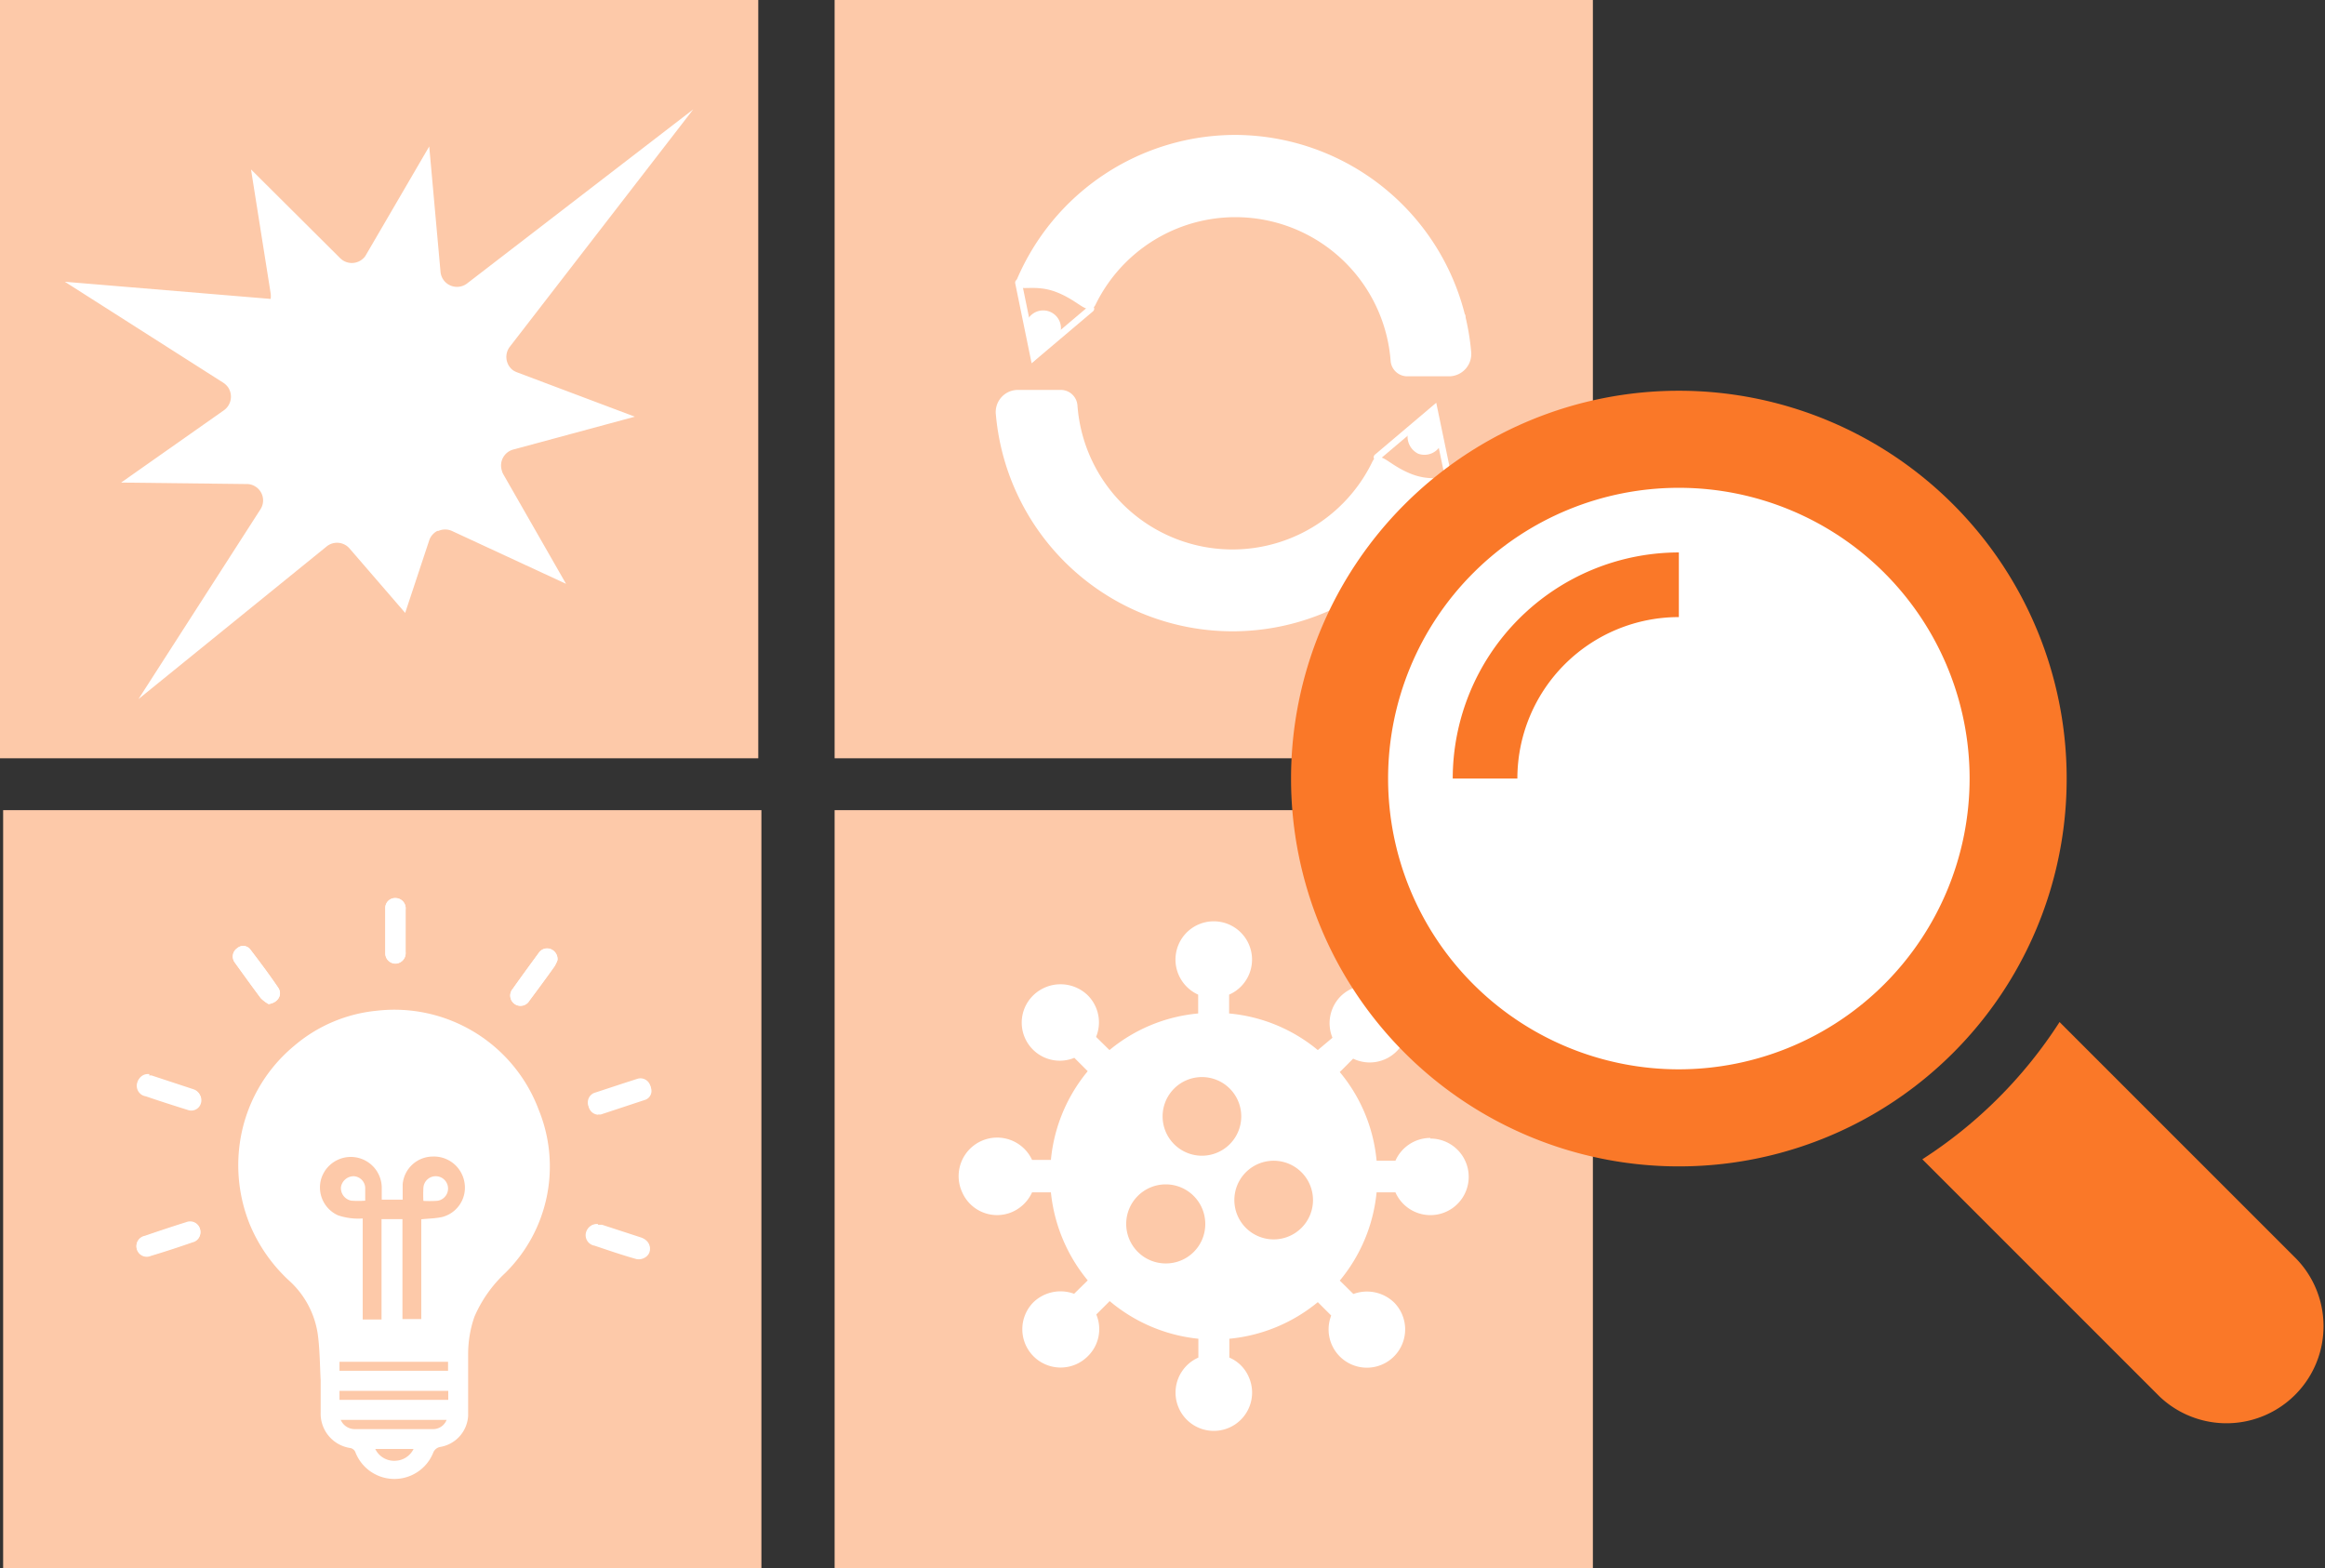 <svg xmlns="http://www.w3.org/2000/svg" xmlns:xlink="http://www.w3.org/1999/xlink" viewBox="0 0 111.15 74.98"><rect x="0" y="0" width="111.15" height="74.98" fill="#333333" stroke="none"/><defs><style>.cls-1,.cls-5,.cls-7,.cls-8{fill:none;}.cls-2{fill:#fdc9a9;}.cls-3{clip-path:url(#clip-path);}.cls-4,.cls-6{fill:#fff;}.cls-4,.cls-5,.cls-7,.cls-8{stroke:#fff;stroke-miterlimit:10;}.cls-4{stroke-width:0.36px;}.cls-5{stroke-linecap:round;stroke-width:0.32px;}.cls-7{stroke-width:0.14px;}.cls-8{stroke-width:0.31px;}.cls-9{fill:#fa7828;}</style><clipPath id="clip-path"><rect class="cls-1" x="47.38" y="6.23" width="23.23" height="24.17"/></clipPath></defs><g id="Layer_2" data-name="Layer 2"><g id="Layer_1-2" data-name="Layer 1"><rect class="cls-2" width="36.25" height="36.25"/><rect class="cls-2" x="39.9" width="36.25" height="36.25"/><rect class="cls-2" x="0.15" y="38.73" width="36.25" height="36.25"/><rect class="cls-2" x="39.9" y="38.73" width="36.25" height="36.25"/><g class="cls-3"><path class="cls-4" d="M59.06,6.63a11.18,11.18,0,0,0-10.29,6.82c-.13.32.71-.07,1.78.34s1.49,1.06,1.66.7a7.62,7.62,0,0,1,14.45,2.74.62.62,0,0,0,.62.58h2a.89.89,0,0,0,.87-1A11.18,11.18,0,0,0,59.06,6.63Z"/><polyline class="cls-5" points="52.15 14.76 49.42 17.07 48.69 13.51"/><path class="cls-6" d="M49.05,15.47l.32,1.84,1.24-1.2a.85.85,0,1,0-1.56-.64"/><path class="cls-7" d="M68.68,15.49a9.88,9.88,0,0,0-18.4-2.35l-.17.37m1.12.2a8.78,8.78,0,0,1,16.32,1.81"/><line class="cls-8" x1="66.25" y1="15.58" x2="70.06" y2="15.19"/><path class="cls-4" d="M58.92,30a11.17,11.17,0,0,0,10.29-6.82c.14-.32-.7.07-1.77-.34s-1.49-1.06-1.66-.71a7.61,7.61,0,0,1-14.45-2.73.62.62,0,0,0-.62-.58H48.66a.88.88,0,0,0-.87,1A11.18,11.18,0,0,0,58.92,30Z"/></g><polyline class="cls-5" points="65.83 21.86 68.56 19.55 69.3 23.11"/><path class="cls-6" d="M68.93,21.15l-.31-1.84L67.37,20.5a.91.91,0,0,0,.43,1.19.88.88,0,0,0,1.13-.54"/><path class="cls-7" d="M49.3,21.13a9.89,9.89,0,0,0,18.41,2.35l.17-.37m-1.12-.2a8.78,8.78,0,0,1-16.29-1.69"/><line class="cls-8" x1="51.73" y1="21.04" x2="47.92" y2="21.43"/><path class="cls-6" d="M12.94,14.29a1.13,1.13,0,0,0,0-.26L12,8.1l4.26,4.24a.79.79,0,0,0,1.12,0,.61.61,0,0,0,.12-.16L20.52,7l.54,6a.79.79,0,0,0,.86.71.77.77,0,0,0,.41-.16L33.14,5.23,24.37,16.58a.8.8,0,0,0,.14,1.11,1,1,0,0,0,.21.11l5.63,2.12-5.81,1.57a.79.79,0,0,0-.55,1,.67.67,0,0,0,.07.18l3,5.24-5.46-2.53a.79.79,0,0,0-.64,0l-.05,0a.79.79,0,0,0-.39.45l-1.15,3.47-2.66-3.08a.79.79,0,0,0-1.09-.1l-9,7.3,5.83-9.07a.78.78,0,0,0-.24-1.09.76.76,0,0,0-.42-.12l-6-.07,4.92-3.46a.8.8,0,0,0,.19-1.1.88.88,0,0,0-.22-.21L3.1,13.47"/><path class="cls-6" d="M28.59,58.55a.48.48,0,0,0-.17,1c.66.22,1.32.45,2,.64a.58.58,0,0,0,.47-.11c.32-.25.19-.69-.24-.84-.62-.21-1.25-.4-1.87-.6a.54.54,0,0,0-.19,0m0-5.36h.13l2.12-.7a.45.45,0,0,0,.27-.6.49.49,0,0,0-.61-.31l-.61.2c-.49.16-1,.31-1.46.48a.49.49,0,0,0,.16.94M12.84,48c.44-.06.68-.45.46-.78-.42-.62-.87-1.22-1.32-1.81a.43.43,0,0,0-.64-.08.48.48,0,0,0-.11.69c.41.57.82,1.14,1.24,1.7a1.72,1.72,0,0,0,.37.28m6.55-3.51v-1a.49.49,0,0,0-.47-.55.47.47,0,0,0-.5.49c0,.71,0,1.42,0,2.14a.49.49,0,0,0,.49.5.5.5,0,0,0,.48-.55c0-.34,0-.68,0-1m7.26,1.39a.51.51,0,0,0-.32-.53.48.48,0,0,0-.58.19c-.41.56-.83,1.13-1.23,1.7a.49.49,0,1,0,.79.57c.41-.55.81-1.09,1.2-1.64a1.83,1.83,0,0,0,.14-.29m-17.07,13a.49.49,0,0,0-.66-.46c-.67.21-1.33.43-2,.66a.49.49,0,1,0,.29.93c.67-.2,1.34-.42,2-.65a.48.48,0,0,0,.37-.48M7.12,51.41a.49.49,0,0,0-.15,1c.67.23,1.33.44,2,.65a.48.48,0,0,0,.63-.3.5.5,0,0,0-.33-.64l-2-.66-.12,0"/><path class="cls-6" d="M7.12,51.41l.12,0,2,.66a.5.5,0,0,1,.33.64A.48.48,0,0,1,9,53c-.67-.21-1.33-.42-2-.65a.49.49,0,0,1,.15-1"/><path class="cls-6" d="M9.58,58.88a.48.48,0,0,1-.37.48c-.66.23-1.33.45-2,.65a.49.49,0,1,1-.29-.93c.67-.23,1.33-.45,2-.66a.49.49,0,0,1,.66.46"/><path class="cls-6" d="M26.65,45.9a1.83,1.83,0,0,1-.14.29c-.39.55-.79,1.09-1.2,1.64a.49.49,0,1,1-.79-.57c.4-.57.82-1.14,1.23-1.7a.48.48,0,0,1,.58-.19.51.51,0,0,1,.32.53"/><path class="cls-6" d="M19.39,44.51c0,.34,0,.67,0,1a.5.5,0,0,1-.48.55.49.49,0,0,1-.49-.5c0-.71,0-1.43,0-2.14a.47.47,0,0,1,.5-.49.49.49,0,0,1,.47.55c0,.34,0,.68,0,1"/><path class="cls-6" d="M12.84,48a1.72,1.72,0,0,1-.37-.28c-.42-.56-.83-1.13-1.24-1.7a.48.48,0,0,1,.11-.69.43.43,0,0,1,.64.08c.45.59.9,1.19,1.32,1.81.22.33,0,.72-.46.78"/><path class="cls-6" d="M28.56,53.19a.49.49,0,0,1-.16-.94l1.46-.48.62-.2a.49.49,0,0,1,.6.31.45.45,0,0,1-.27.6c-.7.25-1.41.47-2.12.7h-.13"/><path class="cls-6" d="M28.59,58.55l.19,0,1.87.61c.43.15.56.59.24.84a.58.58,0,0,1-.47.11c-.68-.2-1.34-.42-2-.64a.5.5,0,0,1-.37-.58.49.49,0,0,1,.54-.37"/><path class="cls-6" d="M16.91,56.23a.62.62,0,0,0-.61.52.61.61,0,0,0,.5.65,4.84,4.84,0,0,0,.66,0c0-.2,0-.39,0-.57A.58.58,0,0,0,16.91,56.23Z"/><path class="cls-6" d="M20.84,56.23a.59.59,0,0,0-.6.58,6,6,0,0,0,0,.6,5.8,5.8,0,0,0,.59,0,.59.59,0,0,0,0-1.18Z"/><path class="cls-6" d="M25.76,53.07A7.37,7.37,0,0,0,18,48.32,7.13,7.13,0,0,0,14.06,50a7.38,7.38,0,0,0-2.6,4.68,7.55,7.55,0,0,0,.48,3.85,7.66,7.66,0,0,0,1.88,2.69,4.29,4.29,0,0,1,1.37,2.55c.1.73.1,1.48.14,2.21h0v1.54a1.66,1.66,0,0,0,1.39,1.7.33.33,0,0,1,.28.23,2,2,0,0,0,3.71,0,.44.44,0,0,1,.35-.28,1.6,1.6,0,0,0,1.32-1.49c0-1,0-2,0-2.94a5.42,5.42,0,0,1,.3-1.79,6.24,6.24,0,0,1,1.47-2.09A7.15,7.15,0,0,0,25.76,53.07ZM18.94,69.83a1,1,0,0,1-1-.56h1.83A1,1,0,0,1,18.94,69.83Zm1.76-1.51q-1.87,0-3.75,0a.73.73,0,0,1-.66-.44h5.06A.69.69,0,0,1,20.7,68.32Zm.73-1.4h-5.2v-.43h5.2Zm-5.2-1.39V65.1h5.19v.43Zm4.91-7.35c-.31.07-.64.07-1,.11h0v4.77h-.9V58.28l-1,0v4.8h-.9V58.25h0a3.08,3.08,0,0,1-.43,0,3.12,3.12,0,0,1-.75-.15,1.46,1.46,0,0,1-.8-1.76,1.48,1.48,0,0,1,2.89.41c0,.2,0,.4,0,.6h1v-.26h0c0-.16,0-.32,0-.47a1.45,1.45,0,0,1,1.43-1.33A1.48,1.48,0,0,1,22.2,56.5,1.45,1.45,0,0,1,21.14,58.18Z"/><path class="cls-6" d="M60.89,59.25a1.88,1.88,0,1,1,1.88-1.88,1.88,1.88,0,0,1-1.88,1.88m-3.43-4a1.88,1.88,0,1,1,1.88-1.88A1.88,1.88,0,0,1,57.46,55.25ZM55.74,60.4a1.89,1.89,0,1,1,1.88-1.88,1.88,1.88,0,0,1-1.88,1.88m12.64-6a1.83,1.83,0,0,0-1.67,1.09h-.9a7.71,7.71,0,0,0-1.76-4.24l.64-.64a1.82,1.82,0,0,0,2-3h0a1.87,1.87,0,0,0-2.58,0,1.83,1.83,0,0,0-.41,2L63,50.2a7.73,7.73,0,0,0-4.24-1.75v-.9a1.83,1.83,0,1,0-2.41-.94,1.85,1.85,0,0,0,.93.94v.9a7.73,7.73,0,0,0-4.24,1.75l-.64-.63a1.83,1.83,0,0,0-.41-2,1.87,1.87,0,0,0-2.58,0,1.82,1.82,0,0,0,1.95,3l.64.64a7.78,7.78,0,0,0-1.76,4.24h-.9A1.83,1.83,0,1,0,46,57a1.82,1.82,0,0,0,2.41.93,1.87,1.87,0,0,0,.93-.93h.9A7.85,7.85,0,0,0,52,61.21l-.65.64a1.87,1.87,0,0,0-1.94.4A1.83,1.83,0,1,0,52,64.84a1.81,1.81,0,0,0,.41-2l.64-.64A7.81,7.81,0,0,0,57.29,64v.9a1.83,1.83,0,1,0,2.41.93,1.76,1.76,0,0,0-.93-.93V64A7.81,7.81,0,0,0,63,62.25l.64.64a1.83,1.83,0,1,0,3-.63h0a1.87,1.87,0,0,0-1.94-.4l-.65-.64A7.77,7.77,0,0,0,65.81,57h.9a1.83,1.83,0,1,0,1.67-2.57"/><circle class="cls-6" cx="80.73" cy="37.22" r="14.62"/><path class="cls-9" d="M69.45,37.22h3.09a7.72,7.72,0,0,1,7.72-7.72V26.41A10.82,10.82,0,0,0,69.45,37.22Z"/><path class="cls-9" d="M98.8,37.22A18.54,18.54,0,1,0,80.26,55.76,18.53,18.53,0,0,0,98.8,37.22ZM80.26,51.12a13.9,13.9,0,1,1,13.9-13.9A13.91,13.91,0,0,1,80.26,51.12Z"/><path class="cls-9" d="M109.8,60.2,98.46,48.86a21.83,21.83,0,0,1-6.56,6.56l11.34,11.34a4.64,4.64,0,0,0,6.56-6.56Z"/></g></g></svg>